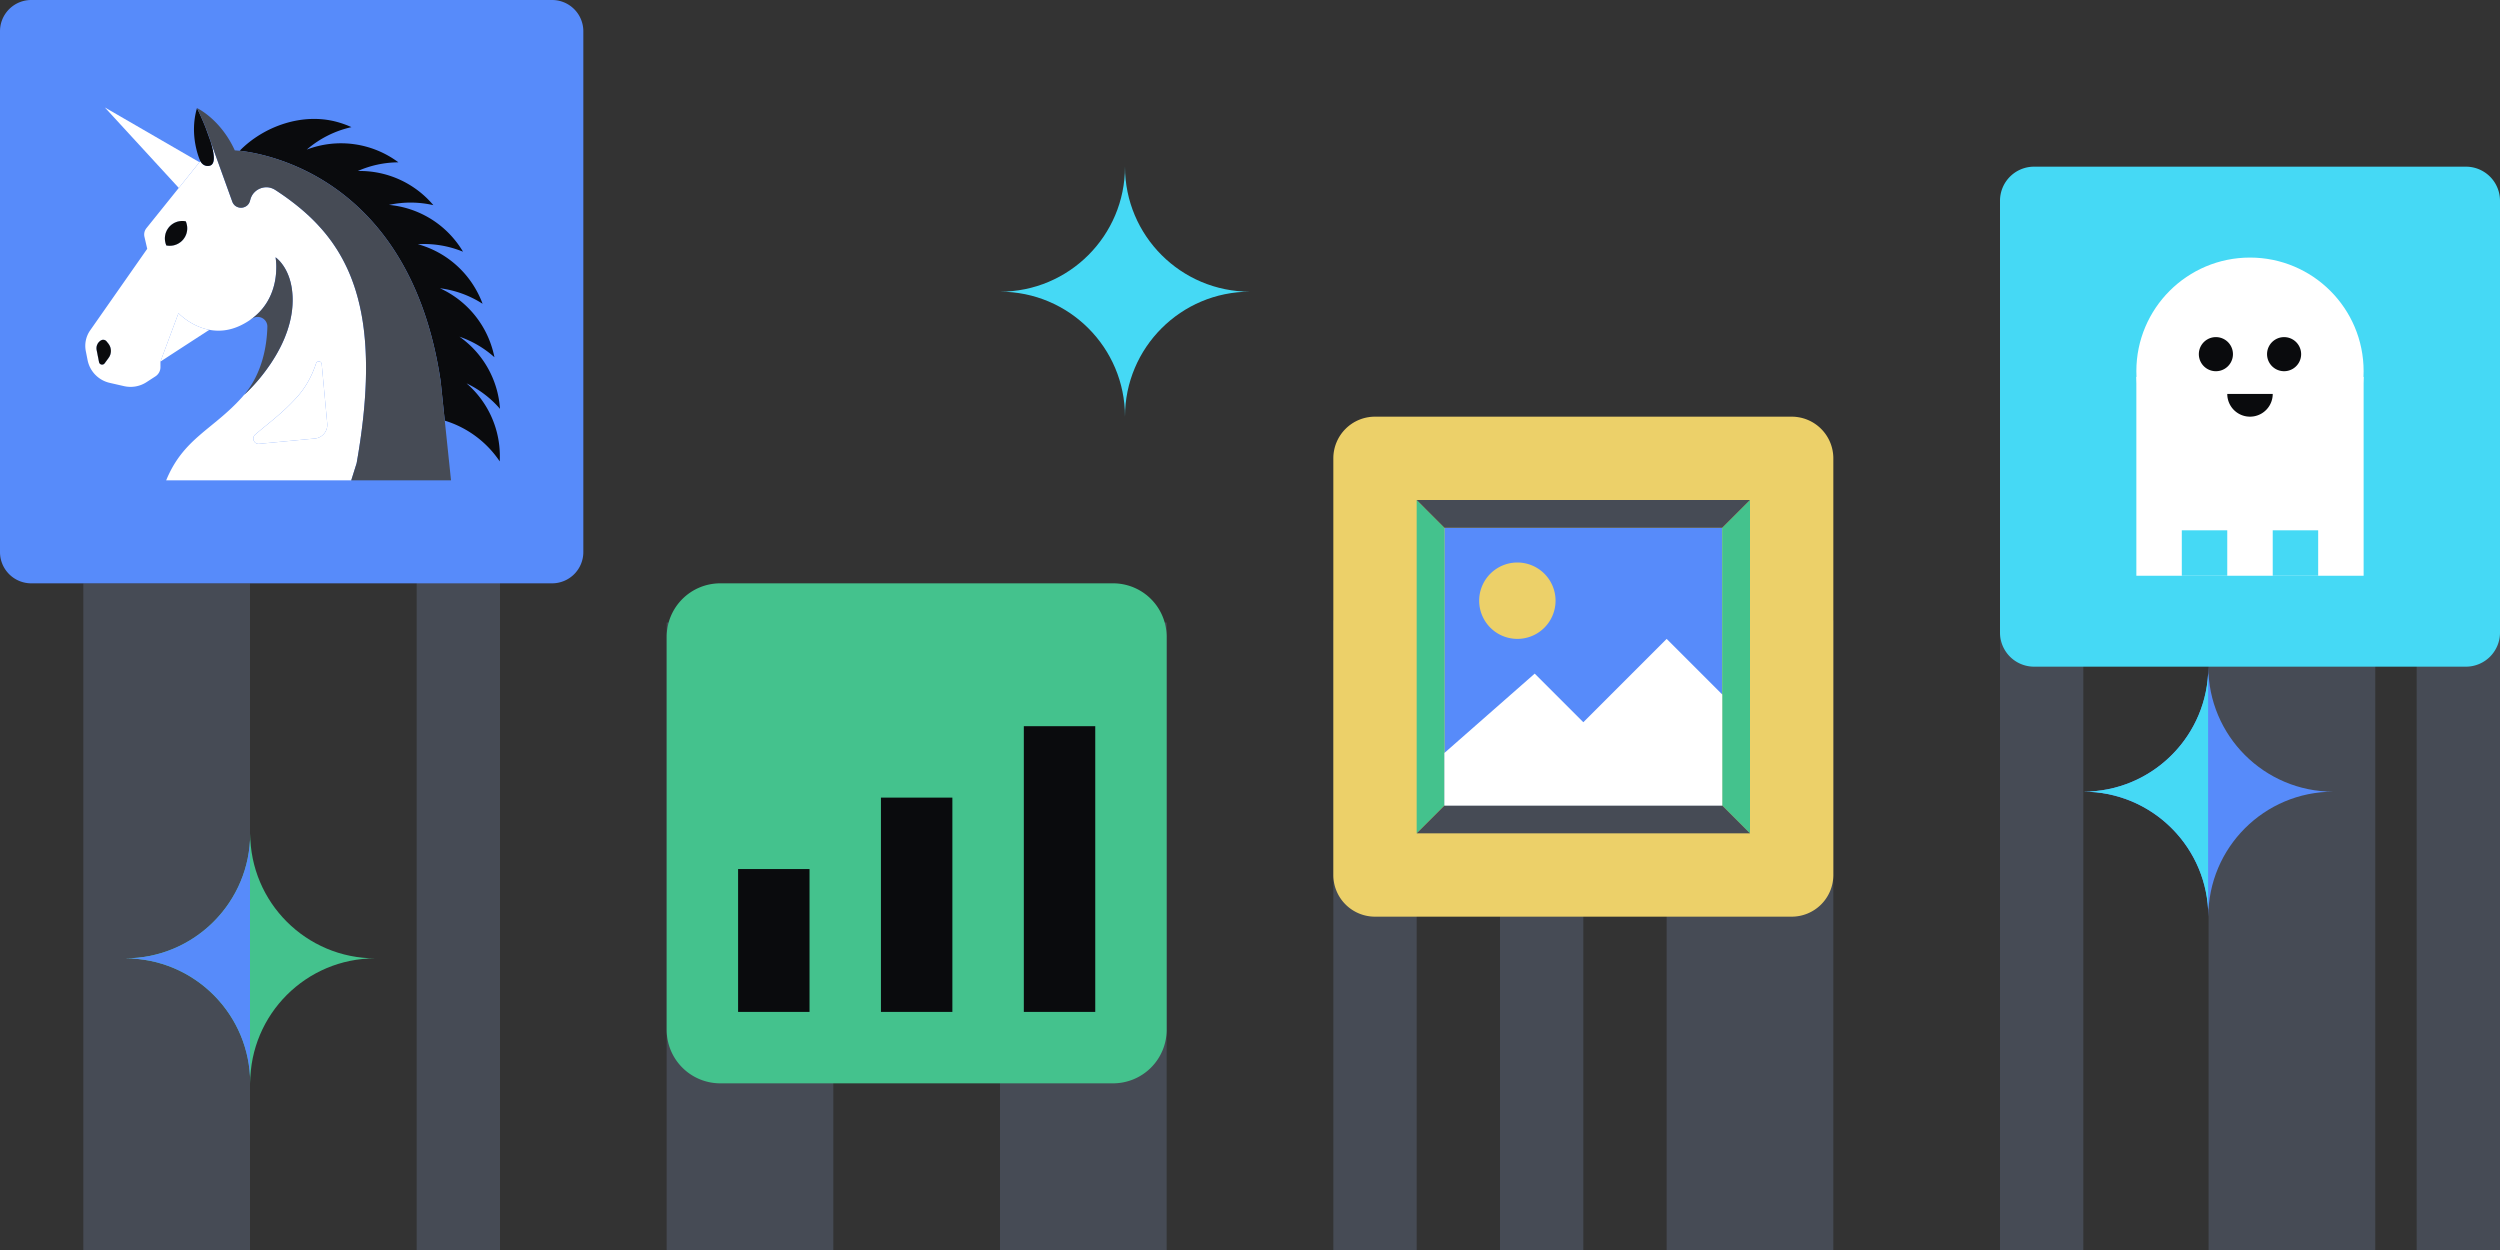 <svg xmlns="http://www.w3.org/2000/svg" fill="none" viewBox="0 0 240 120"><rect x="0" y="0" width="240" height="120" fill="#333333" stroke="none"/><path fill="#464B55" d="M8 56h16v64H8zm56 3.765h16V120H64zm32 0h16V120H96zm64-.209h16V120h-16zM40 51.23h8V120h-8zM192 56h8v64h-8zm40 0h8v64h-8zm-104 3.556h8V120h-8zm16 0h8V120h-8zM212.025 56h16v64h-16z"/><path fill="#578BFA" d="M0 3a3 3 0 0 1 3-3h50a3 3 0 0 1 3 3v50a3 3 0 0 1-3 3H3a3 3 0 0 1-3-3z"/><path fill="#0A0B0D" d="M47.937 42.84q.075.735.037 1.453a9.8 9.8 0 0 0-5.276-3.912l-.396-3.783c-2.877-19.37-16.578-21.825-19.294-22.125 2.295-2.338 6.006-3.689 9.366-2.762q.715.198 1.366.494a9.84 9.84 0 0 0-4.288 2.155 9.23 9.23 0 0 1 8.795 1.223 9.8 9.8 0 0 0-3.896.834 9.23 9.23 0 0 1 7.252 3.278 9.8 9.8 0 0 0-4.265-.023 9.22 9.22 0 0 1 6.276 3.307q.473.569.837 1.186a9.84 9.84 0 0 0-4.34-.722 9.23 9.23 0 0 1 5.608 4.402q.364.648.61 1.318a9.85 9.85 0 0 0-4.095-1.49 9.23 9.23 0 0 1 4.838 5.224q.255.695.394 1.398a9.8 9.8 0 0 0-3.355-1.972A9.22 9.22 0 0 1 48 39.25a9.8 9.8 0 0 0-3.21-2.446 9.23 9.23 0 0 1 3.147 6.036"/><path fill="#464B55" d="M24.184 18.787q-.091.165-.145.359l-.04.14h-.002l.04-.14a1.6 1.6 0 0 1 .147-.359m.806-.699"/><path fill="#FFFFFF" d="M34.77 30.544q-.004-.004-.003-.008-.027-.18-.062-.355a26 26 0 0 0-.143-.697 3 3 0 0 0-.048-.22l-.06-.25-.05-.199q-.085-.33-.178-.649-.088-.3-.183-.589l-.015-.05-.1-.288a15 15 0 0 0-.22-.594q-.056-.144-.116-.288l-.12-.283a19 19 0 0 0-.521-1.08 14 14 0 0 0-.284-.514q-.071-.127-.147-.25a9 9 0 0 0-.306-.484q-.075-.12-.158-.238-.078-.116-.16-.233a5 5 0 0 0-.166-.228q-.082-.113-.168-.223a15 15 0 0 0-.89-1.065 16 16 0 0 0-.763-.792q-.1-.093-.2-.19l-.201-.186-.203-.183-.208-.182q-.207-.18-.421-.354a19 19 0 0 0-.431-.346q-.108-.084-.22-.167a22 22 0 0 0-.679-.499q-.222-.156-.452-.313a22 22 0 0 0-.466-.31 1.7 1.7 0 0 0-.423-.196 1.5 1.5 0 0 0-.784-.023 1 1 0 0 0-.118.03l-.113.04a1.5 1.5 0 0 0-.316.166.6.6 0 0 0-.102.075 1.5 1.5 0 0 0-.173.16 1.4 1.4 0 0 0-.216.298q-.091.165-.145.359l-.04.14a.9.9 0 0 1-.228.398.91.91 0 0 1-1.235.03 1 1 0 0 1-.136-.16.8.8 0 0 1-.103-.2l-2.064-5.726q.017.056.032.113a6 6 0 0 1 .126.466q.014.052.025.105.03.125.047.24a5 5 0 0 1 .045.286q.013.113.018.218l.002.108q0 .071-.005.138-.007.072-.017.135l-.015.075c-.015.05-.03.1-.053.143l-.015.028a.5.5 0 0 1-.1.128.4.4 0 0 1-.17.09.74.74 0 0 1-.75-.2l-.04-.043a1 1 0 0 1-.065-.083c-.045-.063-.067-.108-.067-.108l-.083.106-.99 1.235-.992 1.235-.003-.002-3.107 3.866a.97.97 0 0 0-.188.824l.266 1.155-5.477 7.828a2.6 2.6 0 0 0-.419 1.99l.17.86a2.8 2.8 0 0 0 2.13 2.192l1.37.313c.74.17 1.52.032 2.156-.381l.862-.559c.298-.195.478-.526.478-.882v-.536l1.73-4.643c.185.185 1.315 1.283 2.963 1.594.885.167 1.917.11 3.035-.436q.311-.152.589-.324l.18-.115h.003q.152-.1.293-.208a2 2 0 0 0 .173-.135q.03-.02.06-.05a2 2 0 0 0 .185-.16q.006.001.01-.008.108-.096.206-.196.068-.067.133-.138.066-.069.125-.137l.117-.14q.058-.072.11-.143.056-.071.108-.146.152-.216.281-.436.126-.221.23-.443c.437-.94.564-1.877.587-2.581a6 6 0 0 0-.068-1.16h.003l.002.002a1 1 0 0 1 .106.08 2 2 0 0 1 .205.193c.095.093.203.216.313.366q.06.075.116.16c.18.264.363.597.516 1.01.165.441.295.973.35 1.609q.03.315.03.67a8.6 8.6 0 0 1-.21 1.87 9 9 0 0 1-.185.715q-.05.176-.11.348-.016.051-.036.103a11 11 0 0 1-.358.904q-.216.49-.466.945-.246.455-.514.872a4 4 0 0 1-.135.213 7 7 0 0 1-.218.323q-.153.226-.31.436a17 17 0 0 1-1.835 2.118l-.1.097q-.113.11-.163.15c-.005.008-.01.01-.015.016h-.003l-.012.012q-.084.101-.17.198c-2.817 3.145-5.638 3.947-7.3 7.993H33.72l.516-1.64c1.037-5.844 1.135-10.352.534-13.925m-24.343 3.814-.383.523a.301.301 0 0 1-.537-.12l-.228-1.155a.88.88 0 0 1 .411-.925.42.42 0 0 1 .546.098l.166.208c.316.398.326.962.025 1.37m7.176-11.389a1.68 1.68 0 0 1-1.633.594 1.68 1.68 0 0 1 .228-1.721 1.67 1.67 0 0 1 1.633-.594 1.67 1.67 0 0 1-.228 1.721m12.624 19.129-5.352.51c-.491.046-.752-.565-.379-.886 1.248-1.08 2.634-2.06 4.02-3.606.892-.997 1.463-2.125 1.826-3.227.095-.286.514-.24.541.063l.532 5.71a1.32 1.32 0 0 1-1.188 1.436"/><path fill="#FFFFFF" d="M10.401 32.987c.316.398.326.962.025 1.37l-.383.524a.3.3 0 0 1-.536-.12l-.228-1.155a.88.88 0 0 1 .41-.925.42.42 0 0 1 .546.098zm5.569-9.424a1.68 1.68 0 0 1 .228-1.721 1.67 1.67 0 0 1 1.634-.594 1.675 1.675 0 0 1-1.862 2.315m1.197-5.52-.003-.002.992-1.236.018-.02.975-1.212-.99 1.235zm3.098-4.303-.05-.16.017.048q.019.056.033.113m3.191 24.149c-.006.009-.011.011-.017.017q.008-.007.014-.016zm.543-18.604h-.002l.04-.14a1.6 1.6 0 0 1 .147-.359q-.091.165-.145.359zm2.461 5.424h-.003v-.004zm.623.637a4 4 0 0 0-.313-.366c.095.093.203.216.313.366m.8 5.32c.133-.607.208-1.23.208-1.872h.002c0 .642-.075 1.268-.21 1.872m-3.386 11.055c1.248-1.08 2.634-2.06 4.02-3.606.892-.997 1.463-2.125 1.826-3.227.095-.286.514-.24.541.063l.532 5.71a1.32 1.32 0 0 1-1.188 1.436l-5.352.51c-.491.046-.752-.565-.379-.886m-4.401-10.06-1.882 1.222-2.812 1.827 1.73-4.643c.185.185 1.315 1.283 2.964 1.594"/><path fill="#0A0B0D" d="M20.527 15.164q0 .071-.005.138-.007.072-.017.135l-.015.075q-.02.077-.053.143l-.015.028a.5.5 0 0 1-.1.128.4.4 0 0 1-.17.09.74.74 0 0 1-.75-.2l-.04-.043a1 1 0 0 1-.13-.19h-.003c-.047-.11-1.1-2.429-.318-5.092 0 0 .406.82.81 1.827l.495 1.375v.003l.015.047q.019.056.033.113a6 6 0 0 1 .125.466l.025.105q.03.124.048.24a4 4 0 0 1 .045.287q.013.112.018.217zM10.426 34.358l-.383.523a.3.3 0 0 1-.536-.12l-.228-1.155a.88.88 0 0 1 .41-.925.42.42 0 0 1 .546.098l.166.208c.316.398.326.962.025 1.37"/><path fill="#464B55" d="M28.095 28.795c0 .641-.075 1.268-.21 1.872a9 9 0 0 1-.186.714l-.11.348q-.016.051-.035.103-.105.292-.218.576-.066.164-.14.328-.216.49-.467.945-.244.455-.513.872-.067.107-.136.213-.104.165-.218.323-.157.225-.31.436a17 17 0 0 1-1.834 2.118l-.1.097q-.114.11-.163.15c-.005.008-.01.01-.015.016l.012-.015c1.779-2.138 2.172-4.809 2.215-6.51a.928.928 0 0 0-1.433-.807l-.331.213c.103-.068.198-.135.293-.208a2 2 0 0 0 .173-.135.4.4 0 0 0 .06-.05q.095-.073.186-.16.004.001.01-.008.106-.094.205-.196.072-.067.133-.137.066-.07.125-.138.063-.07.118-.14.061-.072.11-.143.06-.071.108-.146.157-.214.28-.436.129-.221.231-.443c.439-.94.569-1.88.586-2.581a6 6 0 0 0-.065-1.158v-.002l.003.002a1 1 0 0 1 .105.08q.061.05.145.133l.06.06c.096.093.204.216.314.366l.115.16c.18.264.363.597.516 1.01.166.441.296.973.35 1.61q.031.315.031.668"/><path fill="#0A0B0D" d="M17.604 22.97a1.68 1.68 0 0 1-1.634.593 1.68 1.68 0 0 1 .228-1.721 1.67 1.67 0 0 1 1.634-.594 1.67 1.67 0 0 1-.228 1.721"/><path fill="#FFFFFF" d="m10.066 10.316 7.097 7.725.002.002 1.982-2.47z"/><path fill="#464B55" d="M34.237 44.468c1.037-5.843 1.135-10.35.534-13.924q-.004-.003-.003-.007a8 8 0 0 0-.063-.356c-.012-.083-.03-.163-.045-.243a13 13 0 0 0-.097-.454q-.02-.112-.048-.22l-.11-.449q-.081-.33-.178-.649a11 11 0 0 0-.198-.639q-.046-.146-.1-.288a15 15 0 0 0-.22-.594 6 6 0 0 0-.116-.288l-.12-.283q-.121-.281-.254-.549a9 9 0 0 0-.132-.268 6 6 0 0 0-.136-.263q-.136-.262-.283-.514-.071-.127-.148-.25a9 9 0 0 0-.305-.484q-.075-.12-.158-.238-.078-.116-.16-.233a5 5 0 0 0-.166-.228 15 15 0 0 0-1.057-1.288 16 16 0 0 0-.764-.792q-.1-.099-.2-.19-.1-.096-.201-.186l-.203-.182a5 5 0 0 0-.208-.183q-.207-.181-.421-.354a19 19 0 0 0-.431-.345l-.22-.168a22 22 0 0 0-1.13-.812 21 21 0 0 0-.467-.31 1.7 1.7 0 0 0-.423-.196 1.5 1.5 0 0 0-.785-.023 1 1 0 0 0-.117.03 1 1 0 0 0-.113.04q-.111.04-.216.103a.6.6 0 0 0-.1.063.6.6 0 0 0-.103.075 1 1 0 0 0-.085.073 1 1 0 0 0-.087.087 1.3 1.3 0 0 0-.216.298q-.095.165-.148.359l-.04.14a1 1 0 0 1-.09.223 1 1 0 0 1-.135.175.91.91 0 0 1-1.236.03.94.94 0 0 1-.235-.36l-2.082-5.773v-.003a18 18 0 0 0-.497-1.375c-.403-1.008-.809-1.827-.809-1.827s2.255 1.045 3.628 4.06c0 0 .166.007.469.037 2.716.3 16.417 2.756 19.294 22.125l.396 3.783.598 5.728h-9.576z"/><path fill="#44C28D" d="M24.02 104c0-6.629 5.373-11.999 12.002-11.999-6.63 0-12.002-5.373-12.002-12.001 0 6.629-5.372 12.001-11.998 12.001 6.626 0 11.998 5.37 11.998 11.999"/><path fill="#578BFA" d="M211.999 88c0-6.629 5.372-11.999 12.001-11.999-6.629 0-12.001-5.373-12.001-12.001 0 6.629-5.373 12.001-11.999 12.001 6.626 0 11.999 5.37 11.999 11.999"/><path fill="#578BFA" fill-rule="evenodd" d="M24 80.704v22.592c-.364-6.3-5.588-11.295-11.978-11.295 6.39 0 11.614-4.997 11.978-11.297" clip-rule="evenodd"/><path fill="#45D9F5" fill-rule="evenodd" d="M211.979 64.704v22.593C211.614 80.996 206.39 76 200 76c6.39 0 11.614-4.997 11.979-11.297" clip-rule="evenodd"/><path fill="#45D9F5" d="M192 19.273A3.273 3.273 0 0 1 195.273 16h41.454A3.273 3.273 0 0 1 240 19.273v41.454A3.273 3.273 0 0 1 236.727 64h-41.454A3.273 3.273 0 0 1 192 60.727z"/><path fill="#FFFFFF" d="M226.908 35.636c0 6.025-4.884 10.91-10.909 10.91s-10.909-4.885-10.909-10.91 4.884-10.909 10.909-10.909 10.909 4.884 10.909 10.91"/><path fill="#FFFFFF" d="M205.09 36.182h21.818v19.09H205.09z"/><path fill="#0A0B0D" d="M214.363 34a1.637 1.637 0 1 1-3.274 0 1.637 1.637 0 0 1 3.274 0m6.546 0a1.636 1.636 0 1 1-3.272 0 1.636 1.636 0 0 1 3.272 0"/><path fill="#0A0B0D" fill-rule="evenodd" d="M213.818 37.818a2.182 2.182 0 0 0 4.364 0z" clip-rule="evenodd"/><path fill="#45D9F5" d="M209.453 50.91h4.364v4.363h-4.364zm8.729 0h4.363v4.363h-4.363z"/><path fill="#ECD069" d="M128 44a4 4 0 0 1 4-4h40a4 4 0 0 1 4 4v40a4 4 0 0 1-4 4h-40a4 4 0 0 1-4-4z"/><path fill="#578BFA" d="M138.666 50.667h26.667v26.666h-26.667z"/><path fill="#44C28D" d="M138.666 50.667 136 48v32l2.666-2.667zm26.667 26.666L168 80V48l-2.667 2.667z"/><path fill="#464B55" d="M165.333 50.667 168 48h-32l2.666 2.667zm-26.667 26.666L136 80h32l-2.667-2.667z"/><path fill="#FFFFFF" d="m151.999 69.333-4.666-4.666-8.667 7.614v5.052h26.667V66.667l-5.334-5.334z"/><path fill="#ECD069" d="M149.333 57.667a3.666 3.666 0 1 1-7.332 0 3.666 3.666 0 0 1 7.332 0"/><path fill="#44C28D" d="M64 61.143A5.143 5.143 0 0 1 69.143 56h37.714A5.143 5.143 0 0 1 112 61.143v37.714a5.143 5.143 0 0 1-5.143 5.143H69.143A5.143 5.143 0 0 1 64 98.857z"/><path fill="#0A0B0D" d="M70.857 83.429h6.858v13.714h-6.858zm13.713-6.858h6.858v20.572H84.57zm13.717-6.857h6.857v27.429h-6.857z"/><path fill="#45D9F5" d="M107.999 40c0-6.629 5.372-11.999 12.001-11.999-6.629 0-12.001-5.373-12.001-12.001 0 6.628-5.373 12.001-11.999 12.001 6.626 0 11.999 5.37 11.999 11.999"/></svg>